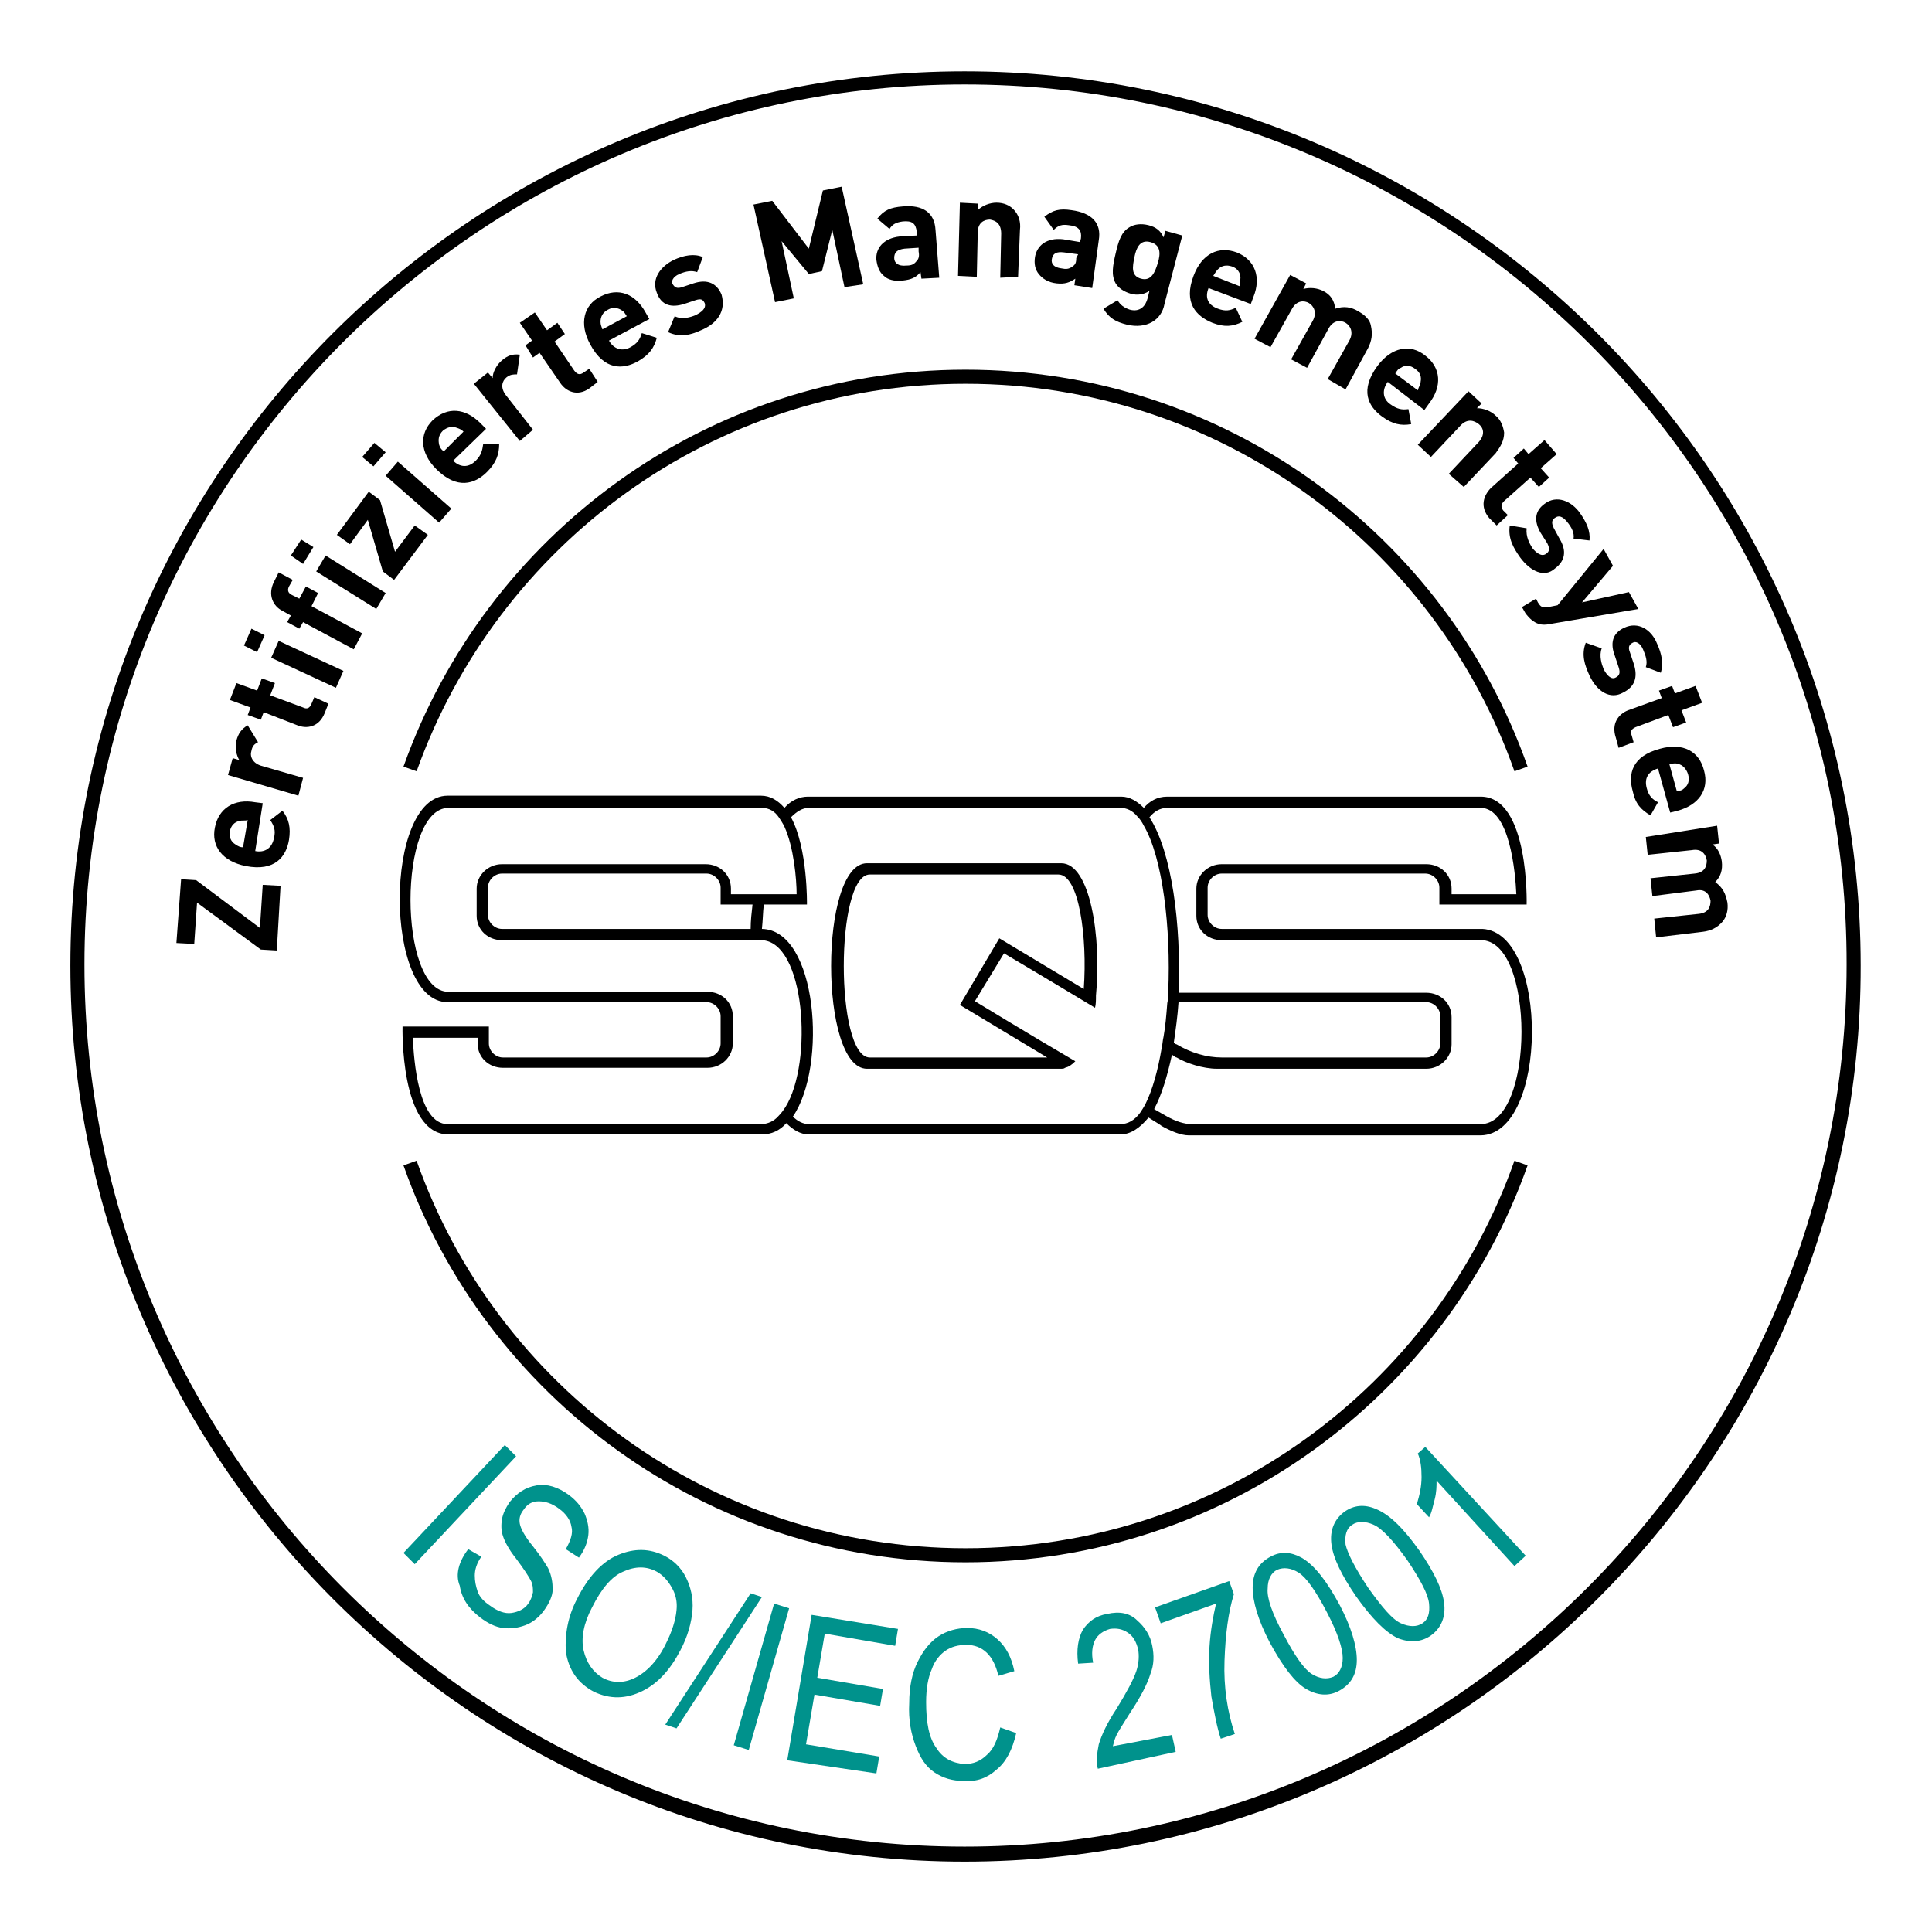 <?xml version="1.0" encoding="utf-8"?>
<!-- Generator: Adobe Illustrator 22.1.0, SVG Export Plug-In . SVG Version: 6.00 Build 0)  -->
<svg version="1.1" xmlns="http://www.w3.org/2000/svg" xmlns:xlink="http://www.w3.org/1999/xlink" x="0px" y="0px"
	 viewBox="0 0 205.9 205.9" style="enable-background:new 0 0 205.9 205.9;" xml:space="preserve">
<style type="text/css">
	.st0{fill:#00928C;}
</style>
<g id="Calque_1_1_">
</g>
<g id="Calque_2">
	<path d="M102.8,198.4c-52.6,0-95.3-43-95.3-95.5c0-52.6,42.8-95.3,95.3-95.3c52.6,0,95.5,42.8,95.5,95.3
		C198.4,155.4,155.4,198.4,102.8,198.4 M102.8,9C51.1,9,9,51.1,9,102.8c0,51.7,42.1,94,93.8,94c51.7,0,94-42.3,94-94
		C196.9,51.1,154.6,9,102.8,9"/>
	<path d="M113.1,92H92.4c-5.1,0-5.1,21.9,0,21.9h20.7c0.1,0,0.3,0,0.4-0.1c0.4-0.1,0.7-0.3,1.1-0.7c-5.3-3.1-10.7-6.4-10.7-6.4l0,0
		c0,0,0,0,0,0l3.1-5.1c0,0,4.9,2.9,9.7,5.8c0.1-0.4,0.1-0.8,0.1-1.3C117.4,99.9,116.2,92,113.1,92 M115.5,105.4
		C115.5,105.4,115.5,105.4,115.5,105.4c-4.5-2.7-9-5.4-9-5.4h0l-4.2,7.1l0,0c0,0,4.5,2.7,9.3,5.6H92.7c-3.7,0-3.7-19.5,0-19.5h20.1
		C115,93.2,115.9,99.9,115.5,105.4 M158,99c-0.1,0-0.1,0-0.2,0c0,0,0,0,0,0h0c0,0,0,0,0,0l-27.6,0c-0.8,0-1.5-0.7-1.5-1.5v-2.9
		c0-0.8,0.7-1.5,1.5-1.5h21.7c0.8,0,1.5,0.7,1.5,1.5v1.8h0.1v0l9.2,0c0,0,0.3-11.5-4.9-11.5h0c0,0,0,0,0,0h-33.4
		c-1.1,0-1.9,0.5-2.5,1.2c-0.7-0.7-1.5-1.2-2.4-1.2H86.1c-0.9,0-1.8,0.4-2.5,1.2c-0.7-0.8-1.5-1.3-2.5-1.3H47.7c-6.8,0-6.8,22,0,22
		l27.6,0c0.8,0,1.5,0.7,1.5,1.5v2.9c0,0.8-0.7,1.5-1.5,1.5H53.6c-0.8,0-1.5-0.7-1.5-1.5v-1.8l-9.2,0c0,0-0.3,11.5,4.9,11.5h33.4
		c1,0,1.9-0.4,2.6-1.2c0.7,0.7,1.5,1.2,2.4,1.2h33.2c1.1,0,2.1-0.7,3-1.8c0.8,0.5,1.3,0.8,1.4,0.9c0.9,0.5,2,1,2.9,1h3v0h28.1
		C165,120.9,165.1,99.4,158,99 M83.7,118c-0.2,0.3-0.4,0.6-0.7,0.9c-0.5,0.6-1.2,0.9-1.9,0.9H47.7c-3.1,0-3.6-6.8-3.7-9.2h6.9v0.6
		c0,1.5,1.2,2.6,2.7,2.6h21.8c1.5,0,2.7-1.2,2.7-2.6v-2.9c0-1.5-1.2-2.6-2.7-2.6l-27.6,0c-5.4,0-5.4-19.6,0-19.6h33.4
		c0.8,0,1.4,0.4,1.8,1c0.2,0.3,0.4,0.6,0.6,1c1,2.2,1.3,5.6,1.3,7.2h-7v-0.6c0-1.5-1.2-2.6-2.7-2.6H53.5c-1.5,0-2.7,1.2-2.7,2.6v2.9
		c0,1.5,1.2,2.6,2.7,2.6l27.6,0h0C85.8,100.2,86.7,113.2,83.7,118 M80.2,96.4C80.1,97.3,80,98.1,80,99l-26.5,0
		c-0.8,0-1.5-0.7-1.5-1.5v-2.9c0-0.8,0.7-1.5,1.5-1.5h21.8c0.8,0,1.5,0.7,1.5,1.5v1.8L80.2,96.4z M122.1,117.6
		c-0.2,0.4-0.4,0.7-0.6,1c-0.6,0.8-1.3,1.2-2.1,1.2H86.2c-0.6,0-1.2-0.3-1.7-0.8c3.7-5.4,2.6-19.9-3.3-20c0.1-0.9,0.1-1.7,0.2-2.6
		l4.6,0c0,0,0.1-6-1.7-9.3c0.6-0.6,1.2-1,1.9-1h33.2c0.7,0,1.3,0.3,1.8,0.9c0.3,0.3,0.5,0.6,0.7,1c2,3.4,2.9,10.9,2.6,17.7
		c0,0.4,0,0.8-0.1,1.2c-0.1,1.3-0.2,2.5-0.4,3.6c-0.1,0.4-0.1,0.8-0.2,1.2C123.4,114.1,122.8,116.2,122.1,117.6 M157.8,119.8h-28
		H127c-0.8,0-1.7-0.3-2.6-0.8c-0.2-0.1-0.7-0.4-1.4-0.8c0.8-1.5,1.4-3.5,1.9-5.8c0.3,0.2,0.4,0.3,0.5,0.3c1,0.6,2.8,1.2,4.3,1.2h0.2
		v0H152c1.5,0,2.7-1.2,2.7-2.6v-2.9c0-1.5-1.2-2.6-2.7-2.6h-26.4c0.3-7.2-0.7-15-3.1-18.7c0.5-0.6,1.1-1,1.9-1h33.4
		c3.1,0,3.7,6.9,3.8,9.2h-6.9v-0.6c0-1.5-1.2-2.6-2.7-2.6h-21.8c-1.5,0-2.7,1.2-2.7,2.6v2.9c0,1.5,1.2,2.6,2.7,2.6l27.6,0
		C163.6,100.1,163.6,119.8,157.8,119.8 M125.1,111.1c0.2-1.4,0.4-2.8,0.5-4.3l26.4,0c0.8,0,1.5,0.7,1.5,1.5v2.9
		c0,0.8-0.7,1.5-1.5,1.5h-21.8c-1.6,0-3.3-0.5-4.8-1.4C125.3,111.3,125.2,111.2,125.1,111.1"/>
	<g>
		<path d="M102.9,40.9c27,0,50,17.2,58.5,41.3l1.4-0.5c-8.7-24.7-32.3-42.3-59.9-42.3S51.8,57,43,81.7l1.4,0.5
			C53,58.1,75.9,40.9,102.9,40.9z"/>
		<path d="M161.4,123.7c-8.5,24.1-31.5,41.3-58.5,41.3c-27,0-50-17.2-58.5-41.3l-1.4,0.5c8.7,24.7,32.3,42.3,59.9,42.3
			s51.2-17.7,59.9-42.3L161.4,123.7z"/>
	</g>
	<g>
		<path d="M29.5,101.3l-1.7-0.1l-6.8-5l-0.3,4.4l-1.9-0.1l0.5-6.8l1.6,0.1l6.8,5.1l0.3-4.6l1.9,0.1L29.5,101.3z"/>
		<path d="M27.2,90.7c1,0.2,1.8-0.3,2-1.4c0.2-0.8,0-1.3-0.4-1.9l1.3-1c0.7,0.9,0.9,1.8,0.7,3.1c-0.3,1.8-1.5,3.4-4.6,2.8
			c-2.5-0.5-3.7-2.1-3.3-4.1c0.4-2.1,2.1-3.1,4.3-2.7l0.8,0.1L27.2,90.7z M25.5,87.5c-0.5,0.1-0.9,0.5-1,1.1
			c-0.1,0.6,0.1,1.1,0.6,1.4c0.3,0.2,0.5,0.3,0.8,0.3l0.5-2.9C26.1,87.5,25.8,87.4,25.5,87.5z"/>
		<path d="M27.5,79.1c-0.4,0.2-0.6,0.4-0.7,0.9c-0.2,0.6,0.1,1.3,1,1.6l4.5,1.3l-0.5,1.9l-7.5-2.2l0.5-1.8l0.7,0.2
			c-0.3-0.5-0.5-1.3-0.3-2.1c0.2-0.7,0.5-1.2,1.2-1.6L27.5,79.1z"/>
		<path d="M34.6,76c-0.6,1.5-1.9,1.7-2.9,1.3l-3.6-1.4l-0.3,0.8l-1.4-0.5l0.3-0.8l-2.2-0.8l0.7-1.8l2.2,0.8l0.5-1.3l1.4,0.5
			l-0.5,1.3l3.5,1.3c0.4,0.2,0.7,0.1,0.9-0.4l0.3-0.7L35,75L34.6,76z"/>
		<path d="M27.4,69.5L26,68.8l0.8-1.8l1.4,0.7L27.4,69.5z M35.8,73.3l-6.9-3.2l0.8-1.8l6.9,3.2L35.8,73.3z"/>
		<path d="M33.2,64.6l5.4,2.9l-0.9,1.7l-5.4-2.9l-0.4,0.7l-1.3-0.7l0.4-0.7l-0.9-0.5c-1-0.5-1.6-1.7-0.9-3.1l0.5-1l1.5,0.8l-0.4,0.7
			c-0.2,0.4-0.1,0.7,0.3,0.9l0.8,0.4l0.7-1.3l1.3,0.7L33.2,64.6z"/>
		<path d="M32.3,60.1L31,59.2l1.1-1.7l1.3,0.8L32.3,60.1z M40.1,64.9l-6.4-4l1-1.7l6.4,4L40.1,64.9z"/>
		<path d="M42,61.8l-1.2-0.9l-1.6-5.5L37.3,58l-1.4-1l3.4-4.6l1.2,0.9l1.6,5.5l2.1-2.8l1.4,1L42,61.8z"/>
		<path d="M39.8,49.7l-1.2-1l1.3-1.5l1.2,1L39.8,49.7z M46.8,55.7l-5.7-5l1.3-1.5l5.7,5L46.8,55.7z"/>
		<path d="M48.3,49.1c0.7,0.7,1.6,0.8,2.4,0c0.6-0.6,0.7-1.1,0.8-1.8l1.7,0c0,1.1-0.3,2-1.3,3c-1.3,1.3-3.2,1.9-5.4-0.3
			c-1.8-1.8-1.8-3.8-0.4-5.2c1.6-1.5,3.5-1.3,5.1,0.3l0.6,0.6L48.3,49.1z M48.7,45.6c-0.5-0.2-1-0.1-1.5,0.3c-0.5,0.5-0.5,1-0.4,1.5
			c0.1,0.3,0.2,0.5,0.5,0.7l2.1-2.1C49.2,45.8,49,45.7,48.7,45.6z"/>
		<path d="M55.1,39.9c-0.4,0-0.7,0-1.1,0.3c-0.5,0.4-0.7,1.1-0.1,1.9l2.9,3.7L55.4,47l-4.9-6.1l1.5-1.2l0.5,0.6c0-0.6,0.4-1.4,1-1.9
			c0.6-0.5,1.1-0.7,1.9-0.6L55.1,39.9z"/>
		<path d="M62.8,41.4c-1.3,0.9-2.5,0.3-3.1-0.6l-2.2-3.2l-0.7,0.5L56,36.8l0.7-0.5l-1.3-1.9l1.6-1.1l1.3,1.9l1.1-0.8l0.8,1.2
			l-1.1,0.8l2.1,3.1c0.3,0.4,0.6,0.5,1,0.2l0.6-0.4l0.9,1.4L62.8,41.4z"/>
		<path d="M64.9,36.3c0.5,0.9,1.4,1.2,2.3,0.7c0.7-0.4,1-0.8,1.2-1.5L70,36c-0.3,1.1-0.8,1.8-2,2.5c-1.6,0.9-3.6,1-5.1-1.8
			c-1.2-2.2-0.7-4.2,1.1-5.1c1.9-1,3.7-0.3,4.8,1.7l0.4,0.7L64.9,36.3z M66.3,33.1c-0.4-0.3-1-0.4-1.5-0.1c-0.6,0.3-0.8,0.8-0.8,1.3
			c0,0.3,0.1,0.5,0.2,0.8l2.6-1.4C66.6,33.4,66.5,33.2,66.3,33.1z"/>
		<path d="M74.7,35.2c-1.1,0.5-2.2,0.8-3.5,0.2l0.7-1.7c0.8,0.4,1.7,0.1,2.2-0.1c0.6-0.3,1.2-0.7,1-1.3c-0.2-0.4-0.4-0.5-1-0.3
			l-1.2,0.4c-1.3,0.4-2.4,0.2-2.9-1.2c-0.6-1.5,0.4-2.8,1.8-3.5c1.1-0.5,2.2-0.7,3.1-0.3l-0.6,1.6c-0.6-0.2-1.2-0.1-1.9,0.2
			c-0.7,0.3-0.9,0.8-0.7,1.1s0.4,0.5,1,0.3l1.2-0.4c1.5-0.5,2.5,0,3,1.2C77.4,33.2,76.4,34.5,74.7,35.2z"/>
		<path d="M90,30.6l-1.3-6.1l-1.1,4.4l-1.4,0.3l-2.9-3.5l1.3,6.1l-2,0.4l-2.3-10.4l2-0.4l3.9,5.1l1.5-6.2l2-0.4l2.3,10.4L90,30.6z"
			/>
		<path d="M98.2,29.7L98.1,29c-0.5,0.6-1,0.8-1.9,0.9c-0.9,0.1-1.6-0.1-2-0.5c-0.5-0.4-0.7-1-0.8-1.7c-0.1-1.2,0.7-2.3,2.5-2.5
			l1.8-0.1l0-0.4c-0.1-0.9-0.5-1.2-1.5-1.1c-0.7,0.1-1.1,0.3-1.4,0.8l-1.3-1.1c0.7-0.9,1.4-1.2,2.7-1.3c2.2-0.2,3.4,0.7,3.5,2.5
			l0.4,5.1L98.2,29.7z M97.9,26.4l-1.5,0.1c-0.8,0.1-1.1,0.4-1.1,1c0,0.5,0.4,0.9,1.3,0.8c0.5,0,0.8-0.1,1.1-0.5
			c0.2-0.2,0.3-0.5,0.2-1L97.9,26.4z"/>
		<path d="M106.6,29.6l0.1-4.7c0-1.1-0.6-1.4-1.2-1.5c-0.6,0-1.3,0.3-1.3,1.4l-0.1,4.7l-2-0.1l0.2-7.8l1.9,0.1l0,0.7
			c0.5-0.5,1.3-0.8,2-0.8c0.8,0,1.4,0.3,1.8,0.7c0.6,0.6,0.8,1.4,0.7,2.2l-0.2,5L106.6,29.6z"/>
		<path d="M114.5,30.4l0.1-0.7c-0.6,0.4-1.1,0.6-2,0.5c-0.9-0.1-1.5-0.5-1.9-1c-0.4-0.5-0.5-1.1-0.4-1.8c0.2-1.2,1.2-2.1,3-1.9
			l1.8,0.3l0.1-0.4c0.1-0.8-0.2-1.3-1.3-1.4c-0.7-0.1-1.1,0-1.6,0.5l-1-1.4c0.9-0.7,1.6-0.9,2.9-0.7c2.2,0.3,3.2,1.4,2.9,3.2
			l-0.7,5.1L114.5,30.4z M114.9,27.1l-1.5-0.2c-0.8-0.1-1.2,0.1-1.3,0.7c-0.1,0.5,0.2,0.9,1,1c0.5,0.1,0.8,0.1,1.2-0.2
			c0.3-0.2,0.4-0.4,0.4-0.9L114.9,27.1z"/>
		<path d="M120.1,34.6c-1.2-0.3-1.9-0.7-2.5-1.7l1.5-0.9c0.3,0.5,0.7,0.8,1.3,1c1.1,0.3,1.7-0.4,1.9-1.2l0.2-0.8
			c-0.6,0.4-1.3,0.5-2,0.3c-0.7-0.2-1.3-0.6-1.6-1.1c-0.5-0.9-0.3-1.9,0-3.2c0.3-1.3,0.6-2.3,1.5-2.8c0.5-0.3,1.2-0.4,2-0.2
			c0.8,0.2,1.3,0.6,1.6,1.3l0.2-0.7l1.8,0.5l-1.9,7.3C123.8,34.1,122.2,35.1,120.1,34.6z M122.6,25.8c-1.1-0.3-1.5,0.6-1.7,1.6
			s-0.4,2,0.7,2.3c1.1,0.3,1.5-0.7,1.8-1.7S123.7,26.1,122.6,25.8z"/>
		<path d="M128.8,30.7c-0.4,1-0.1,1.8,1,2.2c0.8,0.3,1.3,0.2,1.9-0.1l0.7,1.5c-1,0.5-1.9,0.6-3.2,0.1c-1.7-0.7-3.1-2.1-2-5
			c0.9-2.4,2.7-3.2,4.6-2.5c2,0.8,2.6,2.7,1.8,4.7l-0.3,0.8L128.8,30.7z M132.2,29.6c0-0.5-0.3-1-0.9-1.2c-0.6-0.2-1.1-0.1-1.5,0.3
			c-0.2,0.2-0.3,0.4-0.5,0.7l2.8,1.1C132.1,30.1,132.2,29.9,132.2,29.6z"/>
		<path d="M141.5,40.4l2.3-4.1c0.5-0.9,0.1-1.6-0.4-1.9c-0.5-0.3-1.3-0.3-1.8,0.6l-2.3,4.2l-1.7-0.9l2.3-4.1
			c0.5-0.9,0.1-1.6-0.4-1.9s-1.3-0.3-1.8,0.6l-2.3,4.1l-1.7-0.9l3.8-6.8l1.7,0.9l-0.3,0.6c0.7-0.2,1.5-0.1,2.1,0.2
			c0.8,0.4,1.2,1,1.3,1.9c0.9-0.3,1.7-0.2,2.5,0.3c0.7,0.4,1.2,0.9,1.3,1.5c0.2,0.9,0.1,1.6-0.3,2.4l-2.4,4.4L141.5,40.4z"/>
		<path d="M147.9,40.7c-0.6,0.8-0.6,1.8,0.3,2.4c0.7,0.5,1.2,0.6,1.9,0.5l0.3,1.6c-1.1,0.2-2,0-3.1-0.8c-1.5-1.1-2.4-2.8-0.5-5.4
			c1.5-2,3.5-2.4,5.1-1.1c1.7,1.3,1.8,3.3,0.4,5.1l-0.5,0.7L147.9,40.7z M151.4,40.7c0.1-0.5,0-1-0.6-1.4c-0.5-0.4-1.1-0.4-1.5-0.1
			c-0.3,0.1-0.4,0.3-0.6,0.6l2.4,1.8C151.2,41.2,151.4,41,151.4,40.7z"/>
		<path d="M154.4,50.5l3.2-3.4c0.7-0.8,0.5-1.5,0-1.9s-1.2-0.6-1.9,0.1l-3.2,3.4l-1.4-1.3l5.4-5.7l1.4,1.3l-0.5,0.5
			c0.7,0,1.5,0.3,2,0.8c0.6,0.5,0.8,1.2,0.9,1.8c0,0.9-0.4,1.5-0.9,2.2l-3.4,3.6L154.4,50.5z"/>
		<path d="M158.7,55.2c-1-1.2-0.6-2.4,0.2-3.2l2.9-2.6l-0.5-0.6l1.1-1l0.5,0.6l1.7-1.5l1.3,1.5l-1.7,1.5l0.9,1l-1.1,1l-0.9-1
			l-2.8,2.5c-0.3,0.3-0.4,0.6-0.1,1l0.5,0.5l-1.2,1.1L158.7,55.2z"/>
		<path d="M162,59.4c-0.7-1-1.3-2-1.1-3.4l1.8,0.3c-0.1,0.9,0.3,1.6,0.6,2.1c0.4,0.5,1,1,1.5,0.6c0.3-0.2,0.4-0.5,0.1-1.1l-0.7-1.1
			c-0.7-1.2-0.7-2.3,0.4-3.1c1.3-1,2.9-0.3,3.8,1c0.7,1,1.1,1.9,1,2.9l-1.7-0.2c0.1-0.6-0.2-1.2-0.7-1.8c-0.5-0.6-0.9-0.7-1.3-0.4
			c-0.3,0.2-0.4,0.5-0.1,1.1l0.6,1.1c0.8,1.3,0.6,2.4-0.5,3.2C164.6,61.6,163.1,60.9,162,59.4z"/>
		<path d="M165.2,66.5c-0.5,0.1-0.8,0.1-1.2,0c-0.6-0.2-1-0.6-1.4-1.1l-0.4-0.7l1.5-0.9l0.2,0.4c0.3,0.5,0.5,0.6,1.1,0.5l1-0.2
			l4.9-6l1,1.8l-3.3,3.9l5-1.1l1,1.8L165.2,66.5z"/>
		<path d="M169.4,72c-0.5-1.1-0.9-2.2-0.4-3.5l1.7,0.6c-0.3,0.8,0,1.7,0.2,2.2c0.3,0.6,0.8,1.2,1.3,0.9c0.4-0.2,0.5-0.5,0.3-1.1
			l-0.4-1.2c-0.5-1.3-0.3-2.4,1-3c1.5-0.7,2.9,0.2,3.5,1.7c0.5,1.1,0.7,2.1,0.4,3.1l-1.6-0.6c0.2-0.6,0-1.2-0.3-1.9
			c-0.3-0.7-0.8-0.9-1.1-0.7c-0.4,0.2-0.5,0.5-0.3,1l0.4,1.2c0.5,1.5,0.1,2.5-1.1,3.1C171.6,74.6,170.2,73.7,169.4,72z"/>
		<path d="M172.2,78.6c-0.5-1.5,0.3-2.5,1.3-2.9l3.6-1.3l-0.3-0.8l1.4-0.5l0.3,0.8l2.2-0.8l0.7,1.8l-2.2,0.8l0.5,1.3l-1.4,0.5
			l-0.5-1.3l-3.5,1.3c-0.4,0.2-0.6,0.4-0.4,0.9l0.2,0.7l-1.6,0.6L172.2,78.6z"/>
		<path d="M176.7,81.9c-1,0.3-1.5,1-1.2,2.1c0.2,0.8,0.6,1.2,1.2,1.5l-0.8,1.4c-1-0.6-1.6-1.2-1.9-2.6c-0.5-1.8-0.1-3.7,2.9-4.5
			c2.5-0.7,4.2,0.3,4.7,2.3c0.6,2.1-0.6,3.7-2.8,4.3l-0.8,0.2L176.7,81.9z M179.5,84c0.4-0.3,0.6-0.8,0.4-1.5
			c-0.2-0.6-0.6-1-1.1-1.1c-0.3-0.1-0.5,0-0.9,0l0.8,2.9C179.1,84.3,179.3,84.2,179.5,84z"/>
		<path d="M176.3,97.9l4.7-0.5c1.1-0.1,1.3-0.8,1.3-1.4c-0.1-0.6-0.5-1.3-1.5-1.1l-4.7,0.6l-0.2-1.9l4.7-0.5
			c1.1-0.1,1.3-0.8,1.3-1.4c-0.1-0.6-0.5-1.3-1.6-1.1l-4.7,0.5l-0.2-1.9L183,88l0.2,1.9l-0.7,0.1c0.6,0.4,0.9,1.1,1,1.8
			c0.1,0.9-0.1,1.6-0.7,2.2c0.8,0.6,1.1,1.2,1.3,2.2c0.1,0.8-0.1,1.5-0.5,2c-0.6,0.7-1.3,1-2.1,1.1l-5,0.6L176.3,97.9z"/>
	</g>
</g>
<g id="Calque_3">
	<g>
		<path class="st0" d="M43,165.5L53.8,154l1.2,1.2l-10.8,11.5L43,165.5z"/>
		<path class="st0" d="M49.9,165.1l1.4,0.8c-0.5,0.7-0.7,1.4-0.7,2c0,0.6,0.1,1.1,0.3,1.7s0.7,1.1,1.3,1.5c0.8,0.6,1.6,0.9,2.3,0.8
			c0.7-0.1,1.4-0.4,1.8-1c0.3-0.4,0.4-0.8,0.5-1.2c0-0.4,0-0.8-0.2-1.2c-0.2-0.4-0.7-1.2-1.6-2.4c-0.8-1-1.2-1.8-1.4-2.4
			c-0.2-0.6-0.2-1.2-0.1-1.8s0.4-1.2,0.8-1.8c0.8-1,1.7-1.6,2.9-1.8c1.1-0.2,2.3,0.2,3.4,1c0.8,0.6,1.3,1.2,1.7,2
			c0.3,0.7,0.5,1.5,0.4,2.3c-0.1,0.8-0.4,1.6-1,2.4l-1.4-0.9c0.5-0.9,0.8-1.7,0.6-2.4c-0.1-0.7-0.6-1.4-1.3-1.9
			c-0.8-0.6-1.5-0.8-2.2-0.8s-1.2,0.3-1.6,0.9c-0.4,0.5-0.5,1-0.4,1.5c0.1,0.5,0.5,1.3,1.4,2.4c0.8,1,1.3,1.8,1.6,2.3
			c0.4,0.8,0.5,1.6,0.5,2.3s-0.4,1.5-0.9,2.2c-0.5,0.7-1.2,1.3-2,1.6c-0.8,0.3-1.6,0.4-2.4,0.3c-0.8-0.1-1.6-0.5-2.4-1.1
			c-1.3-1-2-2.1-2.2-3.4C48.5,167.8,48.9,166.4,49.9,165.1z"/>
		<path class="st0" d="M61.5,170.4c1.2-2.4,2.7-4,4.4-4.7c1.7-0.7,3.3-0.7,4.9,0.1c1,0.5,1.8,1.3,2.3,2.3s0.8,2.2,0.7,3.5
			c-0.1,1.3-0.5,2.8-1.3,4.3c-1.1,2.1-2.4,3.5-4,4.3c-1.8,0.9-3.5,0.9-5.2,0.1c-1.7-0.9-2.7-2.3-3-4.3
			C60.2,174.2,60.5,172.3,61.5,170.4z M63.1,171.3c-0.9,1.7-1.2,3.3-0.9,4.6c0.3,1.3,1,2.3,2,2.9c1.1,0.6,2.3,0.6,3.5,0
			c1.2-0.6,2.4-1.8,3.3-3.7c0.6-1.2,1-2.4,1.1-3.5c0.1-0.9-0.1-1.7-0.5-2.4c-0.4-0.7-0.9-1.3-1.6-1.7c-1.1-0.6-2.3-0.6-3.6,0
			C65.2,168,64.1,169.3,63.1,171.3z"/>
		<path class="st0" d="M70.9,183.8l9.1-14l1.2,0.4l-9.1,14L70.9,183.8z"/>
		<path class="st0" d="M78.2,186l4.3-15.1l1.6,0.5l-4.3,15.1L78.2,186z"/>
		<path class="st0" d="M83.9,187.6l2.6-15.5l9.2,1.5l-0.3,1.8l-7.5-1.3l-0.8,4.7l7,1.2l-0.3,1.8l-7-1.2l-0.9,5.3l7.8,1.3l-0.3,1.8
			L83.9,187.6z"/>
		<path class="st0" d="M106.6,184.1l1.7,0.6c-0.4,1.8-1.1,3.1-2.1,3.9c-1,0.9-2.1,1.3-3.5,1.2c-1.2,0-2.2-0.3-3.1-0.9
			s-1.5-1.5-2-2.8c-0.5-1.3-0.8-2.8-0.7-4.6c0-1.7,0.3-3.2,0.9-4.4s1.3-2.1,2.2-2.7s2-0.9,3.1-0.9c1.2,0,2.3,0.4,3.2,1.2
			c0.9,0.8,1.5,1.9,1.8,3.4l-1.7,0.5c-0.5-2.2-1.7-3.3-3.4-3.3c-0.9,0-1.6,0.2-2.2,0.6c-0.6,0.4-1.2,1.1-1.5,2
			c-0.4,0.9-0.6,2.1-0.6,3.5c0,2.2,0.3,3.8,1.1,4.9c0.7,1.1,1.7,1.6,3,1.7c0.9,0,1.7-0.3,2.4-1C105.9,186.4,106.3,185.4,106.6,184.1
			z"/>
		<path class="st0" d="M124.9,184.9l0.4,1.8l-8.3,1.8c-0.2-0.7-0.1-1.6,0.1-2.6c0.3-1,0.9-2.3,1.9-3.8c1.1-1.8,1.8-3.1,2.1-4
			c0.3-0.9,0.3-1.7,0.2-2.3c-0.2-0.8-0.5-1.4-1.1-1.8c-0.6-0.4-1.2-0.5-1.9-0.4c-0.7,0.2-1.3,0.6-1.6,1.2c-0.3,0.6-0.4,1.4-0.2,2.4
			l-1.6,0.1c-0.2-1.5,0-2.7,0.5-3.6c0.6-0.9,1.4-1.5,2.6-1.7c1.3-0.3,2.4-0.1,3.2,0.7c0.8,0.7,1.4,1.6,1.6,2.7c0.2,1,0.2,2-0.2,3
			c-0.3,1-1,2.4-2.2,4.2c-0.7,1.1-1.2,1.9-1.4,2.3c-0.2,0.4-0.3,0.8-0.4,1.2L124.9,184.9z"/>
		<path class="st0" d="M123.7,173l-0.6-1.7l7.9-2.8l0.5,1.4c-0.6,1.9-0.9,4.3-1,7.1s0.3,5.4,1.1,7.8l-1.5,0.5
			c-0.4-1.2-0.7-2.8-1-4.5c-0.2-1.8-0.3-3.5-0.2-5.3c0.1-1.7,0.4-3.3,0.7-4.6L123.7,173z"/>
		<path class="st0" d="M135.3,175c-1.2-2.3-1.8-4.3-1.8-5.8c0-1.5,0.6-2.6,1.9-3.3c1.1-0.6,2.2-0.5,3.3,0.1c1.4,0.8,2.7,2.5,4.1,5.1
			c1.2,2.3,1.8,4.3,1.8,5.8c0,1.5-0.6,2.6-1.9,3.3c-1.1,0.6-2.3,0.5-3.5-0.2C138,179.3,136.7,177.6,135.3,175z M136.8,174.2
			c1.2,2.3,2.2,3.7,3,4.2c0.8,0.5,1.6,0.6,2.3,0.3c0.6-0.3,1-1,1-2c0-1-0.5-2.6-1.7-4.9c-1.2-2.3-2.2-3.7-3-4.2
			c-0.8-0.5-1.6-0.6-2.3-0.3c-0.6,0.3-1,1-1,2C135,170.3,135.6,172,136.8,174.2z"/>
		<path class="st0" d="M144.5,170.1c-1.5-2.2-2.4-4-2.6-5.5s0.3-2.7,1.4-3.5c1-0.7,2.1-0.8,3.3-0.3c1.5,0.6,3,2.1,4.7,4.5
			c1.5,2.2,2.4,4,2.6,5.5c0.2,1.5-0.3,2.7-1.4,3.5c-1,0.7-2.2,0.8-3.5,0.3C147.7,174,146.2,172.5,144.5,170.1z M145.8,169.2
			c1.5,2.1,2.6,3.4,3.5,3.8c0.9,0.4,1.7,0.4,2.3,0c0.6-0.4,0.8-1.1,0.7-2.1c-0.1-1-0.9-2.5-2.3-4.6c-1.5-2.1-2.7-3.4-3.6-3.8
			s-1.7-0.4-2.3,0c-0.6,0.4-0.8,1.1-0.7,2.1C143.6,165.5,144.4,167.1,145.8,169.2z"/>
		<path class="st0" d="M162.6,165.8l-1.2,1.1l-8.3-9.1c0,0.6,0,1.2-0.2,2c-0.2,0.7-0.3,1.4-0.6,1.9l-1.3-1.4c0.3-1,0.5-1.9,0.5-2.9
			c0-1-0.1-1.8-0.4-2.5l0.8-0.7L162.6,165.8z"/>
	</g>
</g>
</svg>
